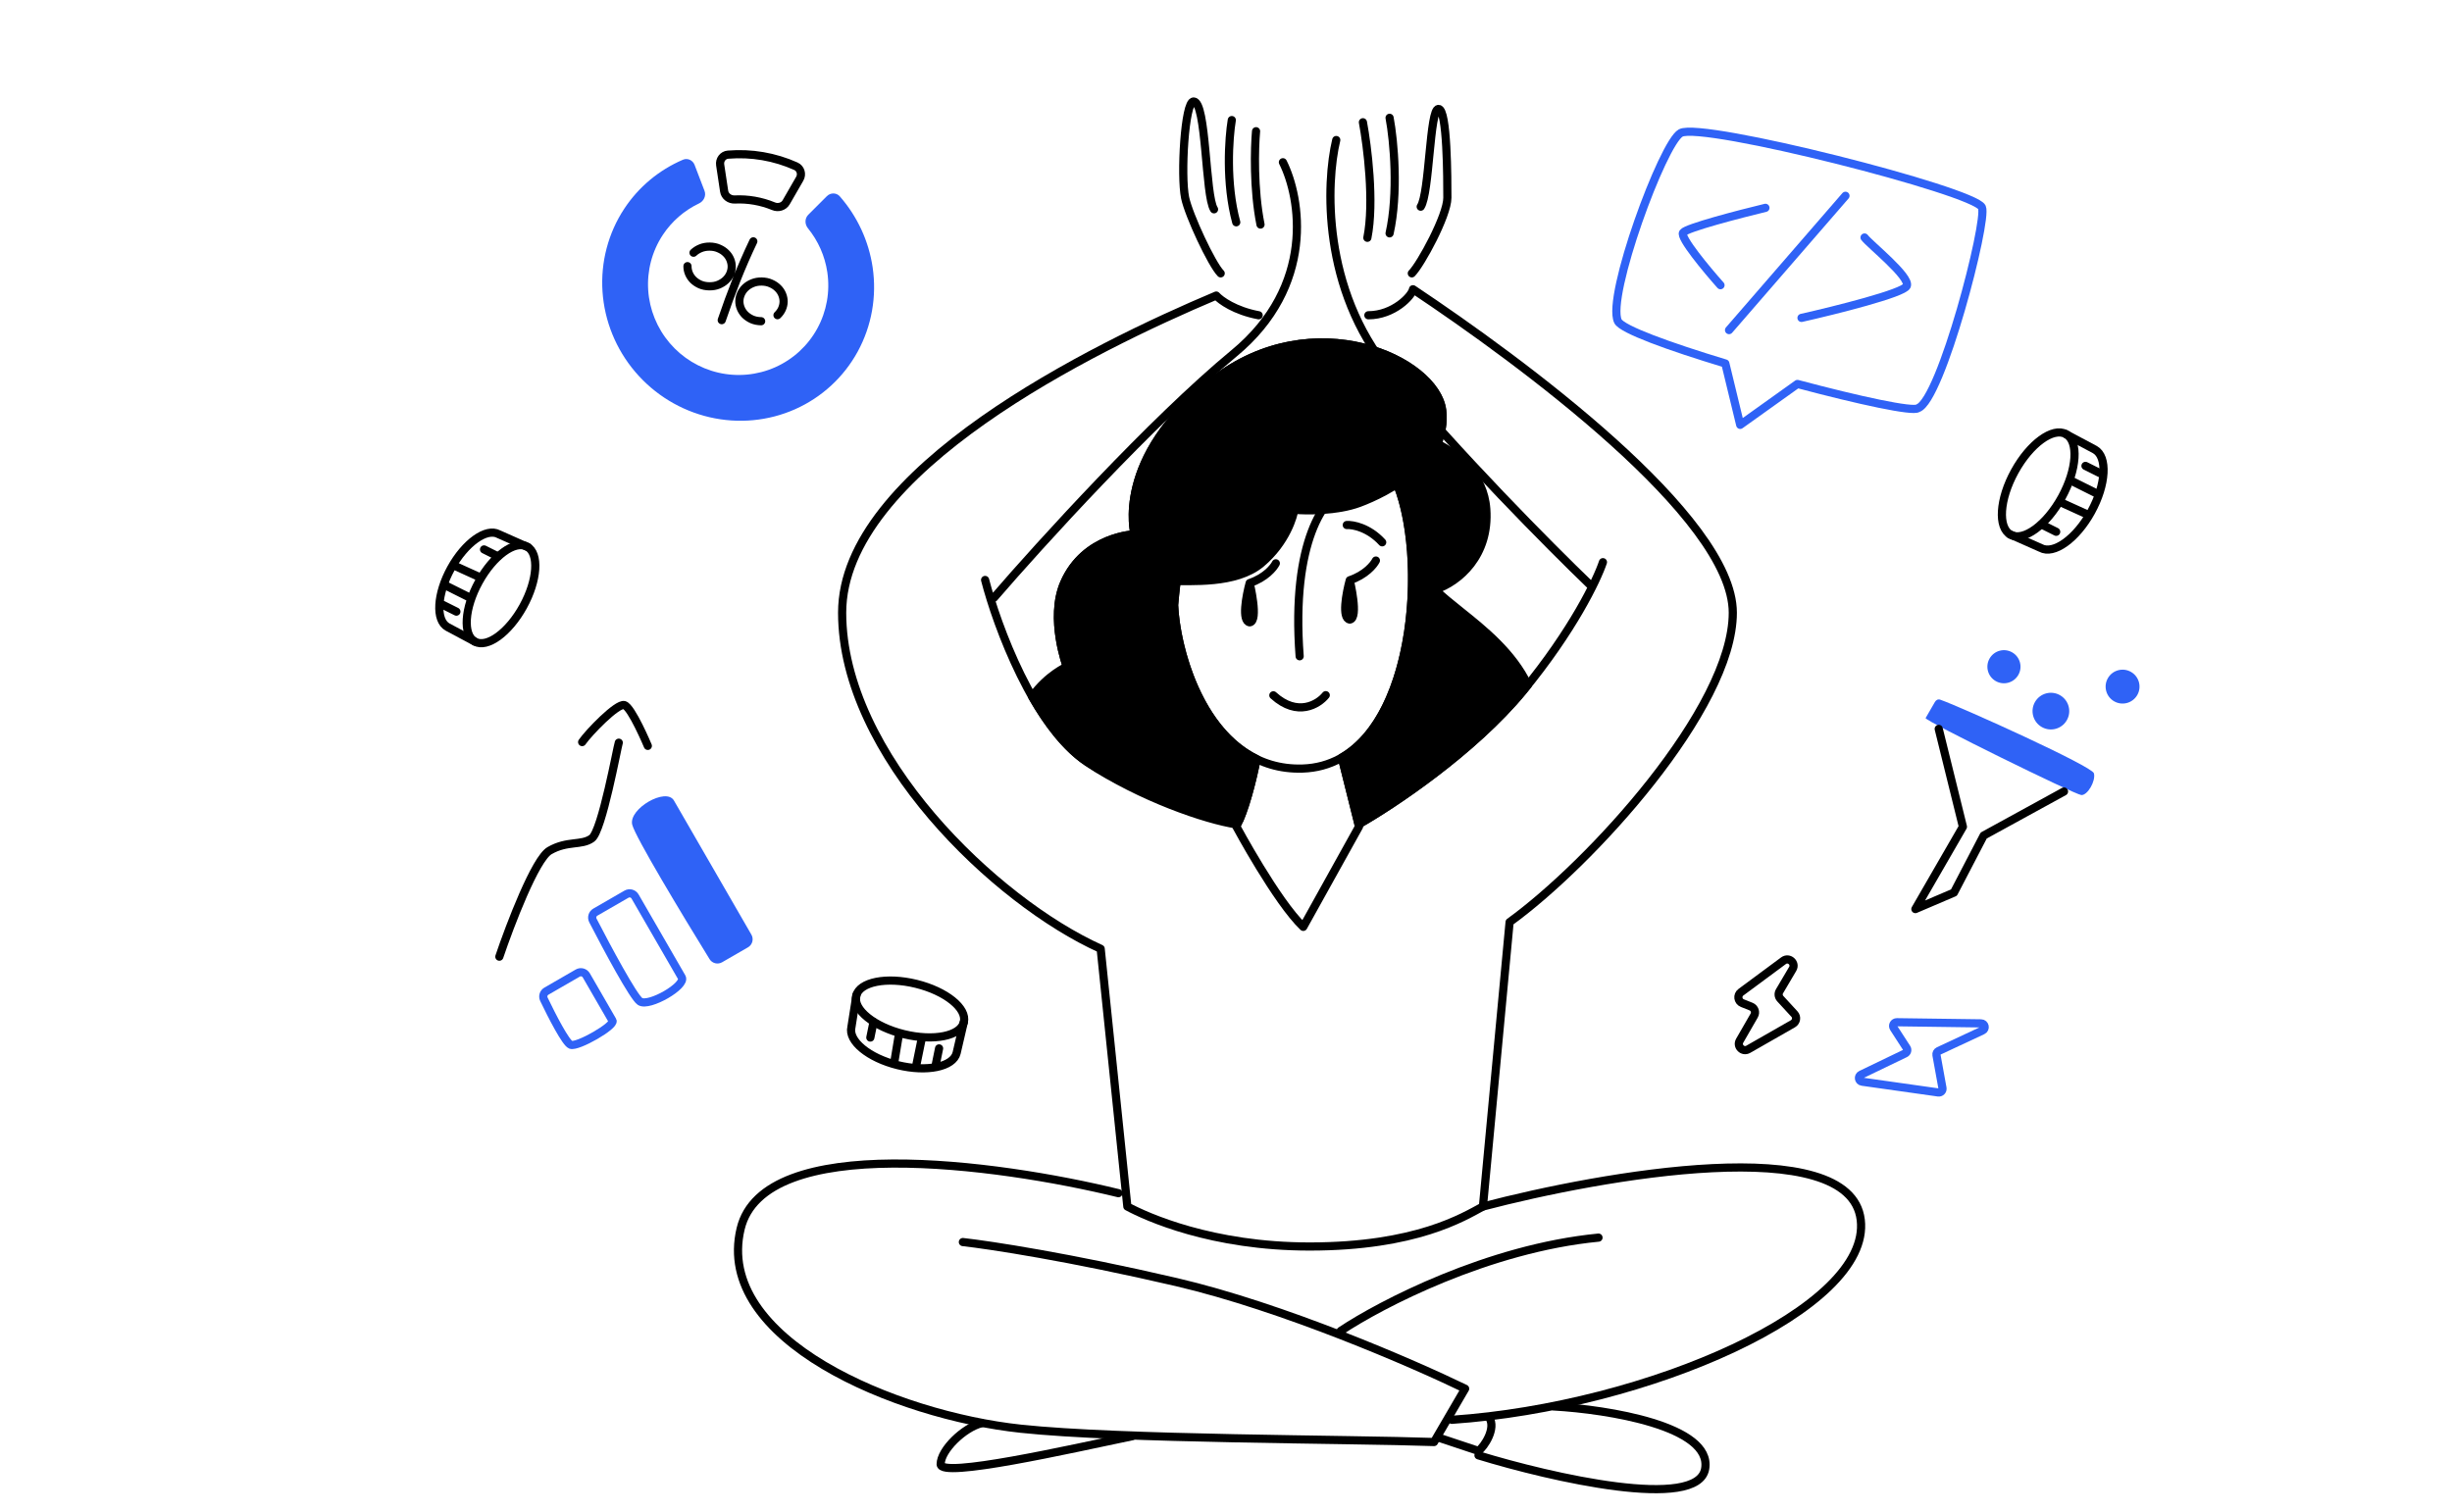 <svg width="600" height="370" viewBox="0 0 600 370" fill="none" xmlns="http://www.w3.org/2000/svg">
<path d="M298.7 66.903C296.525 64.728 290.885 52.672 289.999 48.413C288.881 43.04 289.89 24.84 292.066 24.84C295.251 24.84 294.895 47.967 297.071 51.23" stroke="black" stroke-width="2" stroke-linecap="round" stroke-linejoin="round"/>
<path d="M345.469 66.903C347.644 64.728 354.17 52.764 354.17 48.413C354.17 44.062 354.17 26.66 351.995 26.66C349.819 26.66 349.819 47.325 347.644 50.588" stroke="black" stroke-width="2" stroke-linecap="round" stroke-linejoin="round"/>
<path d="M340.029 28.835C341.117 34.636 342.205 47.325 340.029 57.114" stroke="black" stroke-width="2" stroke-linecap="round" stroke-linejoin="round"/>
<path d="M333.504 29.923C334.592 35.724 336.332 49.501 334.592 58.202" stroke="black" stroke-width="2" stroke-linecap="round" stroke-linejoin="round"/>
<path d="M301.418 29.39C300.693 33.74 299.896 44.834 302.506 54.406" stroke="black" stroke-width="2" stroke-linecap="round" stroke-linejoin="round"/>
<path d="M307.355 32.12C306.993 36.108 306.703 46.26 308.443 54.961" stroke="black" stroke-width="2" stroke-linecap="round" stroke-linejoin="round"/>
<path fill-rule="evenodd" clip-rule="evenodd" d="M351.809 108.654C352.786 105.953 353.234 103.177 352.898 100.454C351.355 87.987 321.319 74.167 296.9 93.167C272.48 112.167 277.636 130.777 277.636 130.777C277.636 130.777 265.391 131.174 260.385 142.716C256.635 151.361 261.048 163.178 261.048 163.178C261.048 163.178 256.391 165.181 252.551 170.484C256.338 177.126 260.89 183.091 266.069 186.543C278.671 194.945 295.668 199.291 303.351 200.559C305.124 196.396 306.633 190.105 307.498 185.793C293.469 178.993 287.81 159 287.303 148.102C292.174 90.008 324.564 103.365 341.974 118.785C348.76 135.846 346.724 174.821 328.342 185.422L332.427 201.764C340.772 197.045 360.482 183.926 372.658 169.141C373.069 168.643 373.472 168.147 373.869 167.654C370.114 159.79 363.151 154.216 357.333 149.559L357.333 149.559C355.005 147.696 352.861 145.98 351.179 144.323C356.997 142.427 364.513 135.924 363.689 124.571C363.079 116.163 356.758 111.166 351.809 108.654Z" fill="black"/>
<path d="M352.898 100.454L353.89 100.332V100.332L352.898 100.454ZM351.809 108.654L350.868 108.314C350.697 108.789 350.906 109.318 351.356 109.546L351.809 108.654ZM296.9 93.167L296.286 92.378L296.9 93.167ZM277.636 130.777L277.669 131.776C277.975 131.766 278.26 131.616 278.442 131.369C278.623 131.122 278.682 130.805 278.6 130.51L277.636 130.777ZM260.385 142.716L259.467 142.318L260.385 142.716ZM261.048 163.178L261.443 164.097C261.933 163.886 262.172 163.328 261.985 162.829L261.048 163.178ZM252.551 170.484L251.741 169.897C251.511 170.215 251.488 170.638 251.682 170.979L252.551 170.484ZM266.069 186.543L265.514 187.376H265.514L266.069 186.543ZM303.351 200.559L303.188 201.546C303.643 201.621 304.09 201.375 304.271 200.951L303.351 200.559ZM307.498 185.793L308.479 185.99C308.568 185.543 308.344 185.092 307.934 184.893L307.498 185.793ZM287.303 148.102L286.306 148.018C286.303 148.062 286.302 148.105 286.304 148.148L287.303 148.102ZM341.974 118.785L342.903 118.415C342.845 118.27 342.754 118.14 342.637 118.036L341.974 118.785ZM328.342 185.422L327.842 184.556C327.455 184.779 327.263 185.231 327.371 185.664L328.342 185.422ZM332.427 201.764L331.457 202.006C331.533 202.309 331.746 202.56 332.032 202.683C332.319 202.806 332.647 202.788 332.919 202.634L332.427 201.764ZM372.658 169.141L371.886 168.505V168.505L372.658 169.141ZM373.869 167.654L374.648 168.281C374.889 167.981 374.937 167.57 374.771 167.223L373.869 167.654ZM357.333 149.559L356.626 150.266C356.652 150.292 356.679 150.317 356.708 150.34L357.333 149.559ZM357.333 149.559L358.04 148.852C358.014 148.826 357.986 148.801 357.958 148.778L357.333 149.559ZM351.179 144.323L350.869 143.372C350.537 143.48 350.286 143.753 350.205 144.093C350.125 144.433 350.228 144.79 350.477 145.035L351.179 144.323ZM363.689 124.571L364.687 124.499L363.689 124.571ZM286.734 148.12L285.743 147.981C285.702 148.273 285.792 148.569 285.99 148.788C286.187 149.008 286.471 149.129 286.766 149.12L286.734 148.12ZM287.355 149.095C287.906 149.066 288.33 148.596 288.302 148.045C288.273 147.493 287.803 147.069 287.252 147.098L287.355 149.095ZM342.277 120.98C341.885 121.369 341.883 122.002 342.272 122.394C342.661 122.786 343.294 122.788 343.686 122.399L342.277 120.98ZM351.809 108.654L352.749 108.995C352.921 108.52 352.712 107.991 352.261 107.763L351.809 108.654ZM347.416 106.891L347.689 105.929C347.455 105.863 347.205 105.884 346.986 105.989L347.416 106.891ZM334.104 112.137C333.606 112.375 333.395 112.972 333.633 113.47C333.871 113.969 334.467 114.18 334.966 113.942L334.104 112.137ZM289.562 135.614C290.061 135.376 290.272 134.779 290.034 134.281C289.796 133.782 289.199 133.571 288.701 133.809L289.562 135.614ZM288.583 134.973L288.152 134.071C287.85 134.215 287.64 134.502 287.593 134.834L288.583 134.973ZM351.905 100.577C352.218 103.109 351.805 105.724 350.868 108.314L352.749 108.995C353.766 106.182 354.251 103.246 353.89 100.332L351.905 100.577ZM297.514 93.956C309.455 84.666 322.746 83.407 333.239 85.981C338.492 87.27 343.017 89.513 346.304 92.163C349.611 94.828 351.564 97.818 351.905 100.577L353.89 100.332C353.46 96.857 351.08 93.444 347.559 90.605C344.017 87.751 339.218 85.389 333.716 84.039C322.7 81.337 308.764 82.669 296.286 92.378L297.514 93.956ZM277.636 130.777C278.6 130.51 278.6 130.51 278.6 130.511C278.6 130.511 278.6 130.511 278.6 130.512C278.6 130.512 278.6 130.512 278.6 130.512C278.6 130.511 278.6 130.51 278.599 130.507C278.598 130.502 278.595 130.493 278.592 130.479C278.585 130.451 278.574 130.405 278.56 130.343C278.532 130.218 278.492 130.026 278.448 129.771C278.361 129.262 278.26 128.5 278.211 127.522C278.113 125.567 278.226 122.747 279.081 119.34C280.786 112.545 285.468 103.329 297.514 93.956L296.286 92.378C283.912 102.005 278.962 111.594 277.141 118.853C276.232 122.474 276.107 125.494 276.213 127.622C276.266 128.685 276.377 129.526 276.477 130.108C276.526 130.399 276.573 130.626 276.609 130.783C276.626 130.862 276.641 130.923 276.652 130.967C276.658 130.989 276.662 131.006 276.666 131.019C276.667 131.025 276.669 131.03 276.67 131.035C276.671 131.037 276.671 131.038 276.671 131.04C276.672 131.041 276.672 131.042 276.672 131.042C276.672 131.043 276.672 131.044 277.636 130.777ZM261.302 143.114C263.677 137.639 267.757 134.811 271.274 133.341C273.035 132.604 274.649 132.211 275.819 132.004C276.404 131.9 276.875 131.843 277.197 131.812C277.357 131.796 277.48 131.787 277.56 131.782C277.6 131.779 277.63 131.778 277.648 131.777C277.657 131.777 277.664 131.776 277.667 131.776C277.669 131.776 277.67 131.776 277.67 131.776C277.67 131.776 277.67 131.776 277.67 131.776C277.67 131.776 277.669 131.776 277.669 131.776C277.669 131.776 277.669 131.776 277.636 130.777C277.604 129.777 277.603 129.777 277.603 129.777C277.602 129.777 277.602 129.777 277.601 129.777C277.6 129.777 277.599 129.777 277.598 129.777C277.595 129.777 277.592 129.778 277.587 129.778C277.579 129.778 277.568 129.779 277.554 129.779C277.525 129.781 277.485 129.783 277.434 129.786C277.333 129.792 277.188 129.803 277.004 129.821C276.636 129.857 276.112 129.921 275.47 130.034C274.188 130.262 272.427 130.69 270.502 131.495C266.644 133.109 262.099 136.251 259.467 142.318L261.302 143.114ZM261.048 163.178C261.985 162.829 261.985 162.829 261.985 162.829C261.985 162.829 261.985 162.829 261.985 162.829C261.985 162.829 261.985 162.829 261.985 162.828C261.985 162.828 261.984 162.826 261.983 162.824C261.982 162.819 261.979 162.812 261.976 162.802C261.968 162.782 261.957 162.751 261.942 162.71C261.913 162.627 261.869 162.501 261.815 162.337C261.706 162.01 261.552 161.528 261.379 160.922C261.032 159.709 260.608 158.002 260.298 156.034C259.674 152.065 259.54 147.177 261.302 143.114L259.467 142.318C257.48 146.9 257.677 152.243 258.323 156.344C258.648 158.411 259.092 160.199 259.456 161.472C259.638 162.108 259.8 162.618 259.917 162.97C259.976 163.146 260.024 163.283 260.057 163.377C260.074 163.425 260.087 163.461 260.096 163.486C260.101 163.499 260.104 163.509 260.107 163.516C260.108 163.519 260.109 163.522 260.11 163.524C260.11 163.525 260.111 163.526 260.111 163.527C260.111 163.527 260.111 163.527 260.111 163.528C260.111 163.528 260.112 163.528 261.048 163.178ZM253.361 171.07C255.204 168.525 257.242 166.773 258.817 165.659C259.604 165.102 260.273 164.706 260.739 164.452C260.972 164.325 261.155 164.234 261.276 164.175C261.336 164.146 261.381 164.125 261.41 164.112C261.424 164.106 261.434 164.101 261.439 164.099C261.442 164.098 261.444 164.097 261.445 164.097C261.445 164.096 261.445 164.096 261.445 164.096C261.445 164.097 261.445 164.097 261.444 164.097C261.444 164.097 261.444 164.097 261.444 164.097C261.444 164.097 261.443 164.097 261.048 163.178C260.653 162.26 260.653 162.26 260.653 162.26C260.653 162.26 260.652 162.26 260.652 162.26C260.651 162.261 260.651 162.261 260.65 162.261C260.649 162.262 260.647 162.262 260.645 162.263C260.641 162.265 260.636 162.267 260.63 162.27C260.618 162.275 260.602 162.283 260.581 162.292C260.539 162.311 260.48 162.338 260.406 162.374C260.257 162.446 260.046 162.552 259.782 162.696C259.255 162.983 258.52 163.419 257.662 164.026C255.948 165.239 253.738 167.139 251.741 169.897L253.361 171.07ZM266.624 185.711C261.636 182.387 257.179 176.581 253.419 169.988L251.682 170.979C255.498 177.67 260.143 183.795 265.514 187.376L266.624 185.711ZM303.514 199.572C295.897 198.315 279.058 194.001 266.624 185.711L265.514 187.376C278.285 195.889 295.44 200.266 303.188 201.546L303.514 199.572ZM306.518 185.596C305.654 189.9 304.161 196.105 302.431 200.167L304.271 200.951C306.087 196.687 307.612 190.31 308.479 185.99L306.518 185.596ZM307.934 184.893C301.216 181.637 296.425 175.176 293.242 168.075C290.064 160.984 288.55 153.385 288.302 148.055L286.304 148.148C286.563 153.717 288.132 161.563 291.417 168.893C294.698 176.214 299.751 183.15 307.062 186.693L307.934 184.893ZM288.299 148.186C289.51 133.74 292.426 123.851 296.31 117.358C300.175 110.897 304.992 107.799 310.117 106.859C315.285 105.912 320.904 107.137 326.36 109.602C331.808 112.064 337.013 115.727 341.311 119.533L342.637 118.036C338.229 114.132 332.857 110.344 327.183 107.78C321.518 105.219 315.47 103.845 309.756 104.892C303.998 105.948 298.716 109.439 294.594 116.331C290.491 123.19 287.531 133.417 286.306 148.018L288.299 148.186ZM341.045 119.154C344.354 127.474 345.548 141.294 343.607 154.379C341.658 167.511 336.616 179.496 327.842 184.556L328.841 186.288C338.449 180.747 343.616 167.944 345.585 154.673C347.561 141.354 346.38 127.156 342.903 118.415L341.045 119.154ZM333.397 201.521L329.312 185.179L327.371 185.664L331.457 202.006L333.397 201.521ZM371.886 168.505C359.823 183.153 340.235 196.2 331.935 200.893L332.919 202.634C341.31 197.89 361.141 184.699 373.43 169.777L371.886 168.505ZM373.089 167.027C372.695 167.517 372.294 168.01 371.886 168.505L373.43 169.777C373.843 169.275 374.249 168.777 374.648 168.281L373.089 167.027ZM356.708 150.34C362.556 155.021 369.326 160.46 372.966 168.085L374.771 167.223C370.902 159.119 363.747 153.412 357.958 148.779L356.708 150.34ZM356.626 150.266L356.626 150.266L358.04 148.852L358.04 148.852L356.626 150.266ZM350.477 145.035C352.204 146.736 354.393 148.487 356.708 150.34L357.958 148.778C355.618 146.906 353.519 145.224 351.881 143.61L350.477 145.035ZM362.692 124.643C363.475 135.441 356.35 141.586 350.869 143.372L351.489 145.273C357.644 143.268 365.55 136.408 364.687 124.499L362.692 124.643ZM351.356 109.546C356.189 111.998 362.12 116.76 362.692 124.643L364.687 124.499C364.039 115.567 357.327 110.333 352.261 107.763L351.356 109.546ZM286.766 149.12C286.954 149.114 287.15 149.105 287.355 149.095L287.252 147.098C287.059 147.107 286.875 147.115 286.701 147.121L286.766 149.12ZM343.686 122.399C347.403 118.709 350.938 114.002 352.749 108.995L350.868 108.314C349.191 112.951 345.868 117.415 342.277 120.98L343.686 122.399ZM352.261 107.763C350.471 106.854 348.845 106.256 347.689 105.929L347.144 107.853C348.173 108.144 349.678 108.695 351.356 109.546L352.261 107.763ZM346.986 105.989L334.104 112.137L334.966 113.942L347.847 107.794L346.986 105.989ZM288.701 133.809L288.152 134.071L289.014 135.876L289.562 135.614L288.701 133.809ZM287.593 134.834L285.743 147.981L287.724 148.26L289.573 135.113L287.593 134.834Z" fill="black"/>
<path d="M313.927 39.712C318.277 48.413 321.975 69.948 301.963 86.481C281.95 103.013 254.469 133.249 243.23 146.301M241.055 141.951C243.955 153.19 253.019 177.843 266.07 186.544C279.122 195.245 295.25 200.684 302.5 201.771M332.417 201.771C340.755 197.058 360.478 183.934 372.66 169.142C384.841 154.35 390.787 141.951 392.237 137.6M307.99 77.165C302.166 76.073 298.645 73.494 297.612 72.341C267.521 85.031 206.07 115.16 206.07 149.965C206.07 184.77 243.592 220.624 269.333 232.225L275.859 295.309C280.572 297.847 296.525 305.098 320.453 305.098C346.556 305.098 358.158 297.847 362.871 295.309L369.397 225.699C388.974 211.56 424.015 173.458 424.015 149.965C424.015 126.472 371.859 88.198 345.755 70.795C345.514 72.403 341.023 77.165 334.835 77.165" stroke="black" stroke-width="2" stroke-linecap="round" stroke-linejoin="round"/>
<path d="M328.486 186L332.559 202.29L318.909 226.86C312.388 220.642 302.529 202.29 302.529 202.29C304.623 198.401 306.451 190.967 307.457 186" stroke="black" stroke-width="2" stroke-linecap="round" stroke-linejoin="round"/>
<path d="M273.682 292.045C243.953 284.794 186.918 277.056 181.233 300.747C174.708 327.938 219.299 346.428 249.753 349.691C274.117 352.301 330.602 352.228 350.904 352.954L358.518 339.902C345.829 333.739 313.924 319.889 287.821 313.798C261.717 307.708 242.14 304.735 235.614 304.01" stroke="black" stroke-width="2" stroke-linecap="round" stroke-linejoin="round"/>
<path d="M362.871 295.308C391.875 287.695 452.711 276.818 455.321 298.571C457.931 320.324 403.114 344.252 355.258 347.515M328.066 325.762C337.855 319.236 364.176 305.532 391.15 302.922" stroke="black" stroke-width="2" stroke-linecap="round" stroke-linejoin="round"/>
<path d="M326.978 34.273C324.44 44.787 323.498 70.818 340.03 90.831C356.562 110.844 379.548 133.974 388.974 143.038" stroke="black" stroke-width="2" stroke-linecap="round" stroke-linejoin="round"/>
<path d="M240.195 348.345C235.844 349.432 230.178 354.911 230.178 358.392C230.178 361.872 261.46 354.793 277.05 351.53" stroke="black" stroke-width="2" stroke-linecap="round" stroke-linejoin="round"/>
<path d="M361.783 356.217C379.548 361.655 415.513 369.921 417.253 359.48C418.993 349.039 393.325 344.978 380.273 344.253" stroke="black" stroke-width="2" stroke-linecap="round" stroke-linejoin="round"/>
<path d="M351.994 351.867L361.783 355.13C363.233 354.042 366.151 349.591 364.411 346.98" stroke="black" stroke-width="2" stroke-linecap="round" stroke-linejoin="round"/>
<path d="M318.752 188.114C296.397 188.84 287.929 161.548 287.303 148.102C292.175 90.008 324.564 103.365 341.974 118.785C349.797 138.451 345.897 187.234 318.752 188.114Z" stroke="black" stroke-width="2" stroke-linecap="round" stroke-linejoin="round"/>
<path d="M308.594 137.887C302.39 143.095 291.282 142.095 286.545 142.248L261.05 163.178C261.05 163.178 256.637 151.36 260.386 142.716C265.393 131.174 277.638 130.777 277.638 130.777C277.638 130.777 272.482 112.167 296.902 93.167C321.321 74.167 351.357 87.986 352.899 100.454C354.442 112.922 339.329 120.621 332.582 123.116C327.184 125.112 319.747 125.05 316.704 124.769C316.557 126.102 314.798 132.678 308.594 137.887Z" fill="black" stroke="black" stroke-width="2" stroke-linecap="round" stroke-linejoin="round"/>
<path d="M324.411 170.152C322.6 172.401 317.499 175.557 311.585 170.186" stroke="black" stroke-width="2" stroke-linecap="round" stroke-linejoin="round"/>
<path d="M330.279 142.025C330.279 142.025 332.548 151.318 330.305 151.644C328.252 151.393 329.432 145.127 330.279 142.025Z" fill="black"/>
<path d="M336.68 137.198C336.148 138.268 334.124 140.732 330.279 142.025M330.279 142.025C330.279 142.025 332.548 151.318 330.305 151.644C328.252 151.393 329.432 145.127 330.279 142.025Z" stroke="black" stroke-width="2" stroke-linecap="round" stroke-linejoin="round"/>
<path d="M305.791 142.705C305.791 142.705 308.06 151.998 305.816 152.325C303.763 152.074 304.944 145.807 305.791 142.705Z" fill="black"/>
<path d="M312.191 137.879C311.66 138.949 309.635 141.413 305.791 142.705M305.791 142.705C305.791 142.705 308.06 151.998 305.816 152.325C303.763 152.074 304.944 145.807 305.791 142.705Z" stroke="black" stroke-width="2" stroke-linecap="round" stroke-linejoin="round"/>
<path d="M328.817 119.878C324.332 121.6 315.895 132.16 318.022 160.629" stroke="black" stroke-width="2" stroke-linecap="round" stroke-linejoin="round"/>
<path d="M329.552 128.504C331.061 128.41 334.907 129.125 338.221 132.735" stroke="black" stroke-width="2" stroke-linecap="round"/>
<path fill-rule="evenodd" clip-rule="evenodd" d="M172.393 46.709C172.851 47.907 172.222 49.236 171.064 49.785C167.468 51.492 164.391 54.154 162.182 57.506C159.543 61.512 158.301 66.265 158.616 71.035C158.93 75.803 160.781 80.332 163.866 83.957C166.951 87.581 171.123 90.13 175.771 91.208C180.422 92.287 185.309 91.836 189.69 89.889C194.073 87.941 197.691 84.61 199.993 80.4C202.294 76.192 203.142 71.356 202.443 66.629C201.855 62.661 200.203 58.946 197.695 55.864C196.902 54.89 196.891 53.457 197.779 52.568L202.336 48.011C203.224 47.123 204.671 47.119 205.498 48.064C209.786 52.965 212.58 58.99 213.53 65.404C214.589 72.56 213.295 79.807 209.876 86.062C206.457 92.316 201.086 97.263 194.564 100.161C188.041 103.06 180.699 103.76 173.637 102.122C166.572 100.484 160.183 96.595 155.447 91.031C150.712 85.467 147.907 78.554 147.431 71.347C146.956 64.144 148.833 57.041 152.751 51.094C156.263 45.762 161.258 41.6 167.117 39.097C168.248 38.614 169.526 39.213 169.965 40.362L172.393 46.709Z" fill="#2F62F6"/>
<path d="M190.252 77.143C190.73 76.688 191.098 76.176 191.353 75.606C191.609 75.025 191.741 74.437 191.749 73.841C191.757 73.256 191.642 72.67 191.403 72.082C191.164 71.494 190.811 70.971 190.345 70.515C189.88 70.047 189.312 69.668 188.641 69.378C187.982 69.076 187.231 68.919 186.387 68.907C185.555 68.895 184.8 69.031 184.121 69.314C183.454 69.585 182.881 69.948 182.402 70.403C181.935 70.846 181.574 71.358 181.318 71.939C181.062 72.52 180.93 73.103 180.922 73.688C180.914 74.284 181.029 74.876 181.268 75.464C181.507 76.041 181.854 76.563 182.309 77.03C182.775 77.487 183.337 77.866 183.996 78.168C184.667 78.458 185.418 78.609 186.25 78.621M168.224 65.142C168.215 65.738 168.33 66.33 168.57 66.918C168.809 67.495 169.156 68.017 169.61 68.485C170.076 68.941 170.638 69.32 171.298 69.622C171.968 69.912 172.719 70.064 173.551 70.075C174.395 70.087 175.15 69.957 175.817 69.686C176.496 69.403 177.075 69.04 177.553 68.597C178.032 68.143 178.399 67.63 178.654 67.061C178.91 66.48 179.042 65.891 179.05 65.295C179.059 64.71 178.943 64.124 178.704 63.536C178.465 62.948 178.113 62.426 177.647 61.969C177.181 61.502 176.613 61.122 175.942 60.832C175.283 60.53 174.532 60.373 173.689 60.361C172.857 60.35 172.101 60.485 171.423 60.768C170.755 61.04 170.182 61.403 169.704 61.857M184.335 59.072C182.851 62.188 181.468 65.363 180.186 68.594C178.914 71.815 177.721 75.07 176.607 78.361" stroke="black" stroke-width="2" stroke-linecap="round" stroke-linejoin="round"/>
<path d="M189.281 50.481C186.274 49.238 183.035 48.676 179.797 48.827C178.542 48.886 177.382 48.043 177.195 46.801L176.225 40.365C176.037 39.123 176.892 37.956 178.144 37.853C183.847 37.381 189.566 38.362 194.755 40.692C195.926 41.218 196.33 42.647 195.689 43.759L192.375 49.513C191.762 50.578 190.417 50.951 189.281 50.481Z" stroke="black" stroke-width="2" stroke-linecap="round"/>
<path d="M505.534 106.265L512.586 110.029C515.766 111.778 515.38 118.586 511.723 125.236C508.066 131.885 502.524 135.858 499.344 134.109L491.794 130.759" stroke="black" stroke-width="2" stroke-linecap="round" stroke-linejoin="round"/>
<path d="M506.729 117.616L512.703 120.603" stroke="black" stroke-width="2" stroke-linecap="round" stroke-linejoin="round"/>
<path d="M499.561 128.369L503.145 130.161" stroke="black" stroke-width="2" stroke-linecap="round" stroke-linejoin="round"/>
<path d="M510.312 114.032L513.897 115.824" stroke="black" stroke-width="2" stroke-linecap="round" stroke-linejoin="round"/>
<path d="M504.34 122.993L510.911 125.98" stroke="black" stroke-width="2" stroke-linecap="round" stroke-linejoin="round"/>
<ellipse cx="498.749" cy="118.562" rx="6.571" ry="14.055" transform="rotate(28.808 498.749 118.562)" stroke="black" stroke-width="2" stroke-linecap="round" stroke-linejoin="round"/>
<path d="M235.834 250.215L234.087 257.727C233.252 261.127 226.811 262.467 219.701 260.719C212.591 258.972 207.505 254.799 208.341 251.399L209.578 243.527" stroke="black" stroke-width="2" stroke-linecap="round" stroke-linejoin="round"/>
<path d="M225.555 254.162L224.263 260.475" stroke="black" stroke-width="2" stroke-linecap="round" stroke-linejoin="round"/>
<path d="M213.744 250.167L212.969 253.955" stroke="black" stroke-width="2" stroke-linecap="round" stroke-linejoin="round"/>
<path d="M229.791 256.607L229.016 260.395" stroke="black" stroke-width="2" stroke-linecap="round" stroke-linejoin="round"/>
<path d="M219.947 253.278L218.805 260.148" stroke="black" stroke-width="2" stroke-linecap="round" stroke-linejoin="round"/>
<ellipse cx="222.682" cy="246.963" rx="6.34" ry="13.559" transform="rotate(103.809 222.682 246.963)" stroke="black" stroke-width="2" stroke-linecap="round" stroke-linejoin="round"/>
<ellipse cx="122.595" cy="145.427" rx="6.204" ry="13.268" transform="rotate(-151.191 122.595 145.427)" stroke="black" stroke-width="2" stroke-linecap="round" stroke-linejoin="round"/>
<path d="M116.19 157.036L109.532 153.483C106.53 151.832 106.895 145.405 110.347 139.127C113.799 132.85 119.032 129.1 122.034 130.751L129.161 133.913" stroke="black" stroke-width="2" stroke-linecap="round" stroke-linejoin="round"/>
<path d="M115.062 146.32L109.423 143.5" stroke="black" stroke-width="2" stroke-linecap="round" stroke-linejoin="round"/>
<path d="M121.83 136.169L118.446 134.477" stroke="black" stroke-width="2" stroke-linecap="round" stroke-linejoin="round"/>
<path d="M111.678 149.704L108.294 148.012" stroke="black" stroke-width="2" stroke-linecap="round" stroke-linejoin="round"/>
<path d="M117.318 141.245L111.115 138.425" stroke="black" stroke-width="2" stroke-linecap="round" stroke-linejoin="round"/>
<path d="M141.37 238.172L133.707 242.597C133.017 242.995 132.744 243.854 133.088 244.573C135.085 248.742 138.456 255.284 139.661 255.726C141.333 256.339 150.558 251.013 149.875 249.829L143.469 238.733C143.044 237.998 142.105 237.748 141.37 238.172Z" stroke="#2F62F6" stroke-width="2" stroke-linecap="round" stroke-linejoin="round"/>
<path d="M153.296 218.861L145.677 223.259C144.969 223.668 144.705 224.561 145.079 225.288C148.627 232.17 154.996 244.031 156.609 245.112C158.759 246.553 167.984 241.227 166.822 239.215L155.395 219.422C154.97 218.687 154.031 218.436 153.296 218.861Z" stroke="#2F62F6" stroke-width="2" stroke-linecap="round" stroke-linejoin="round"/>
<path d="M183.03 231.869L176.695 235.527C175.631 236.141 174.274 235.803 173.629 234.758C166.957 223.941 155.397 204.767 154.7 201.838C153.775 197.954 163 192.627 164.913 195.941L183.864 228.765C184.492 229.853 184.118 231.241 183.03 231.869Z" fill="#2F62F6"/>
<path d="M122.189 234.158C124.832 226.345 130.99 210.217 134.477 208.203C138.836 205.687 142.289 207.021 144.812 205.195C147.334 203.369 151.064 182.725 151.415 181.783" stroke="black" stroke-width="2" stroke-linecap="round" stroke-linejoin="round"/>
<path d="M142.452 181.632C144.089 179.273 150.986 172.127 152.755 172.577C154.525 173.027 158.52 182.562 158.52 182.562" stroke="black" stroke-width="2" stroke-linecap="round" stroke-linejoin="round"/>
<path d="M474.36 257.248C473.985 257.423 473.776 257.828 473.849 258.235L475.318 266.329C475.428 266.939 474.909 267.479 474.295 267.392L455.66 264.757C454.769 264.631 454.582 263.427 455.393 263.036L466.193 257.833C466.687 257.595 466.86 256.978 466.562 256.519L463.386 251.608C462.992 250.998 463.436 250.194 464.163 250.204L484.759 250.483C485.726 250.496 486.008 251.808 485.132 252.217L474.36 257.248Z" stroke="#2F62F6" stroke-width="2" stroke-linecap="round" stroke-linejoin="round"/>
<path d="M435.443 242.616C435.1 243.199 435.178 243.938 435.635 244.437L439.096 248.204C439.764 248.93 439.583 250.089 438.727 250.578L427.797 256.824C426.435 257.602 424.92 256.081 425.702 254.722L429.244 248.569C429.711 247.758 429.35 246.721 428.48 246.374L426.345 245.524C425.226 245.078 425.031 243.577 425.999 242.86L436.421 235.146C437.767 234.15 439.511 235.72 438.66 237.163L435.443 242.616Z" stroke="black" stroke-width="2" stroke-linecap="round" stroke-linejoin="round"/>
<path d="M512.376 189.265C511.915 187.545 480.555 173.335 474.809 171.266C474.242 171.061 473.759 171.311 473.457 171.833L471.191 175.758C470.849 176.35 507.77 194.506 509.297 194.598C510.824 194.689 512.877 191.134 512.376 189.265Z" fill="#2F62F6"/>
<path d="M474.403 178.403L480.322 202.361L468.691 222.507L478.129 218.476L485.405 204.505L505.057 193.73" stroke="black" stroke-width="2" stroke-linecap="round" stroke-linejoin="round"/>
<circle cx="490.363" cy="163.188" r="4.051" transform="rotate(30 490.363 163.188)" fill="#2F62F6"/>
<circle cx="501.85" cy="174.055" r="4.489" transform="rotate(30 501.85 174.055)" fill="#2F62F6"/>
<circle cx="519.389" cy="168.057" r="4.146" transform="rotate(30 519.389 168.057)" fill="#2F62F6"/>
<path d="M395.901 78.606C393.066 72.595 406.873 34.973 411.266 32.555C416.403 29.727 483.197 46.715 484.976 50.755C486.403 53.995 474.966 98.075 469.316 99.9C468.221 100.879 454.865 97.988 439.833 93.98L425.826 103.99L422.186 88.967C408.462 84.814 396.85 80.619 395.901 78.606Z" stroke="#2F62F6" stroke-width="2" stroke-linecap="round" stroke-linejoin="round"/>
<path d="M431.999 50.872C425.608 52.413 412.63 55.785 411.839 56.948C411.048 58.111 417.618 66.003 421.002 69.804" stroke="#2F62F6" stroke-width="2" stroke-linecap="round" stroke-linejoin="round"/>
<path d="M451.583 47.923L423.093 80.794" stroke="#2F62F6" stroke-width="2" stroke-linecap="round" stroke-linejoin="round"/>
<path d="M456.252 58.13C457.437 59.754 467.527 67.761 466.587 69.984C465.835 71.762 449.098 75.941 440.823 77.808" stroke="#2F62F6" stroke-width="2" stroke-linecap="round" stroke-linejoin="round"/>
</svg>
